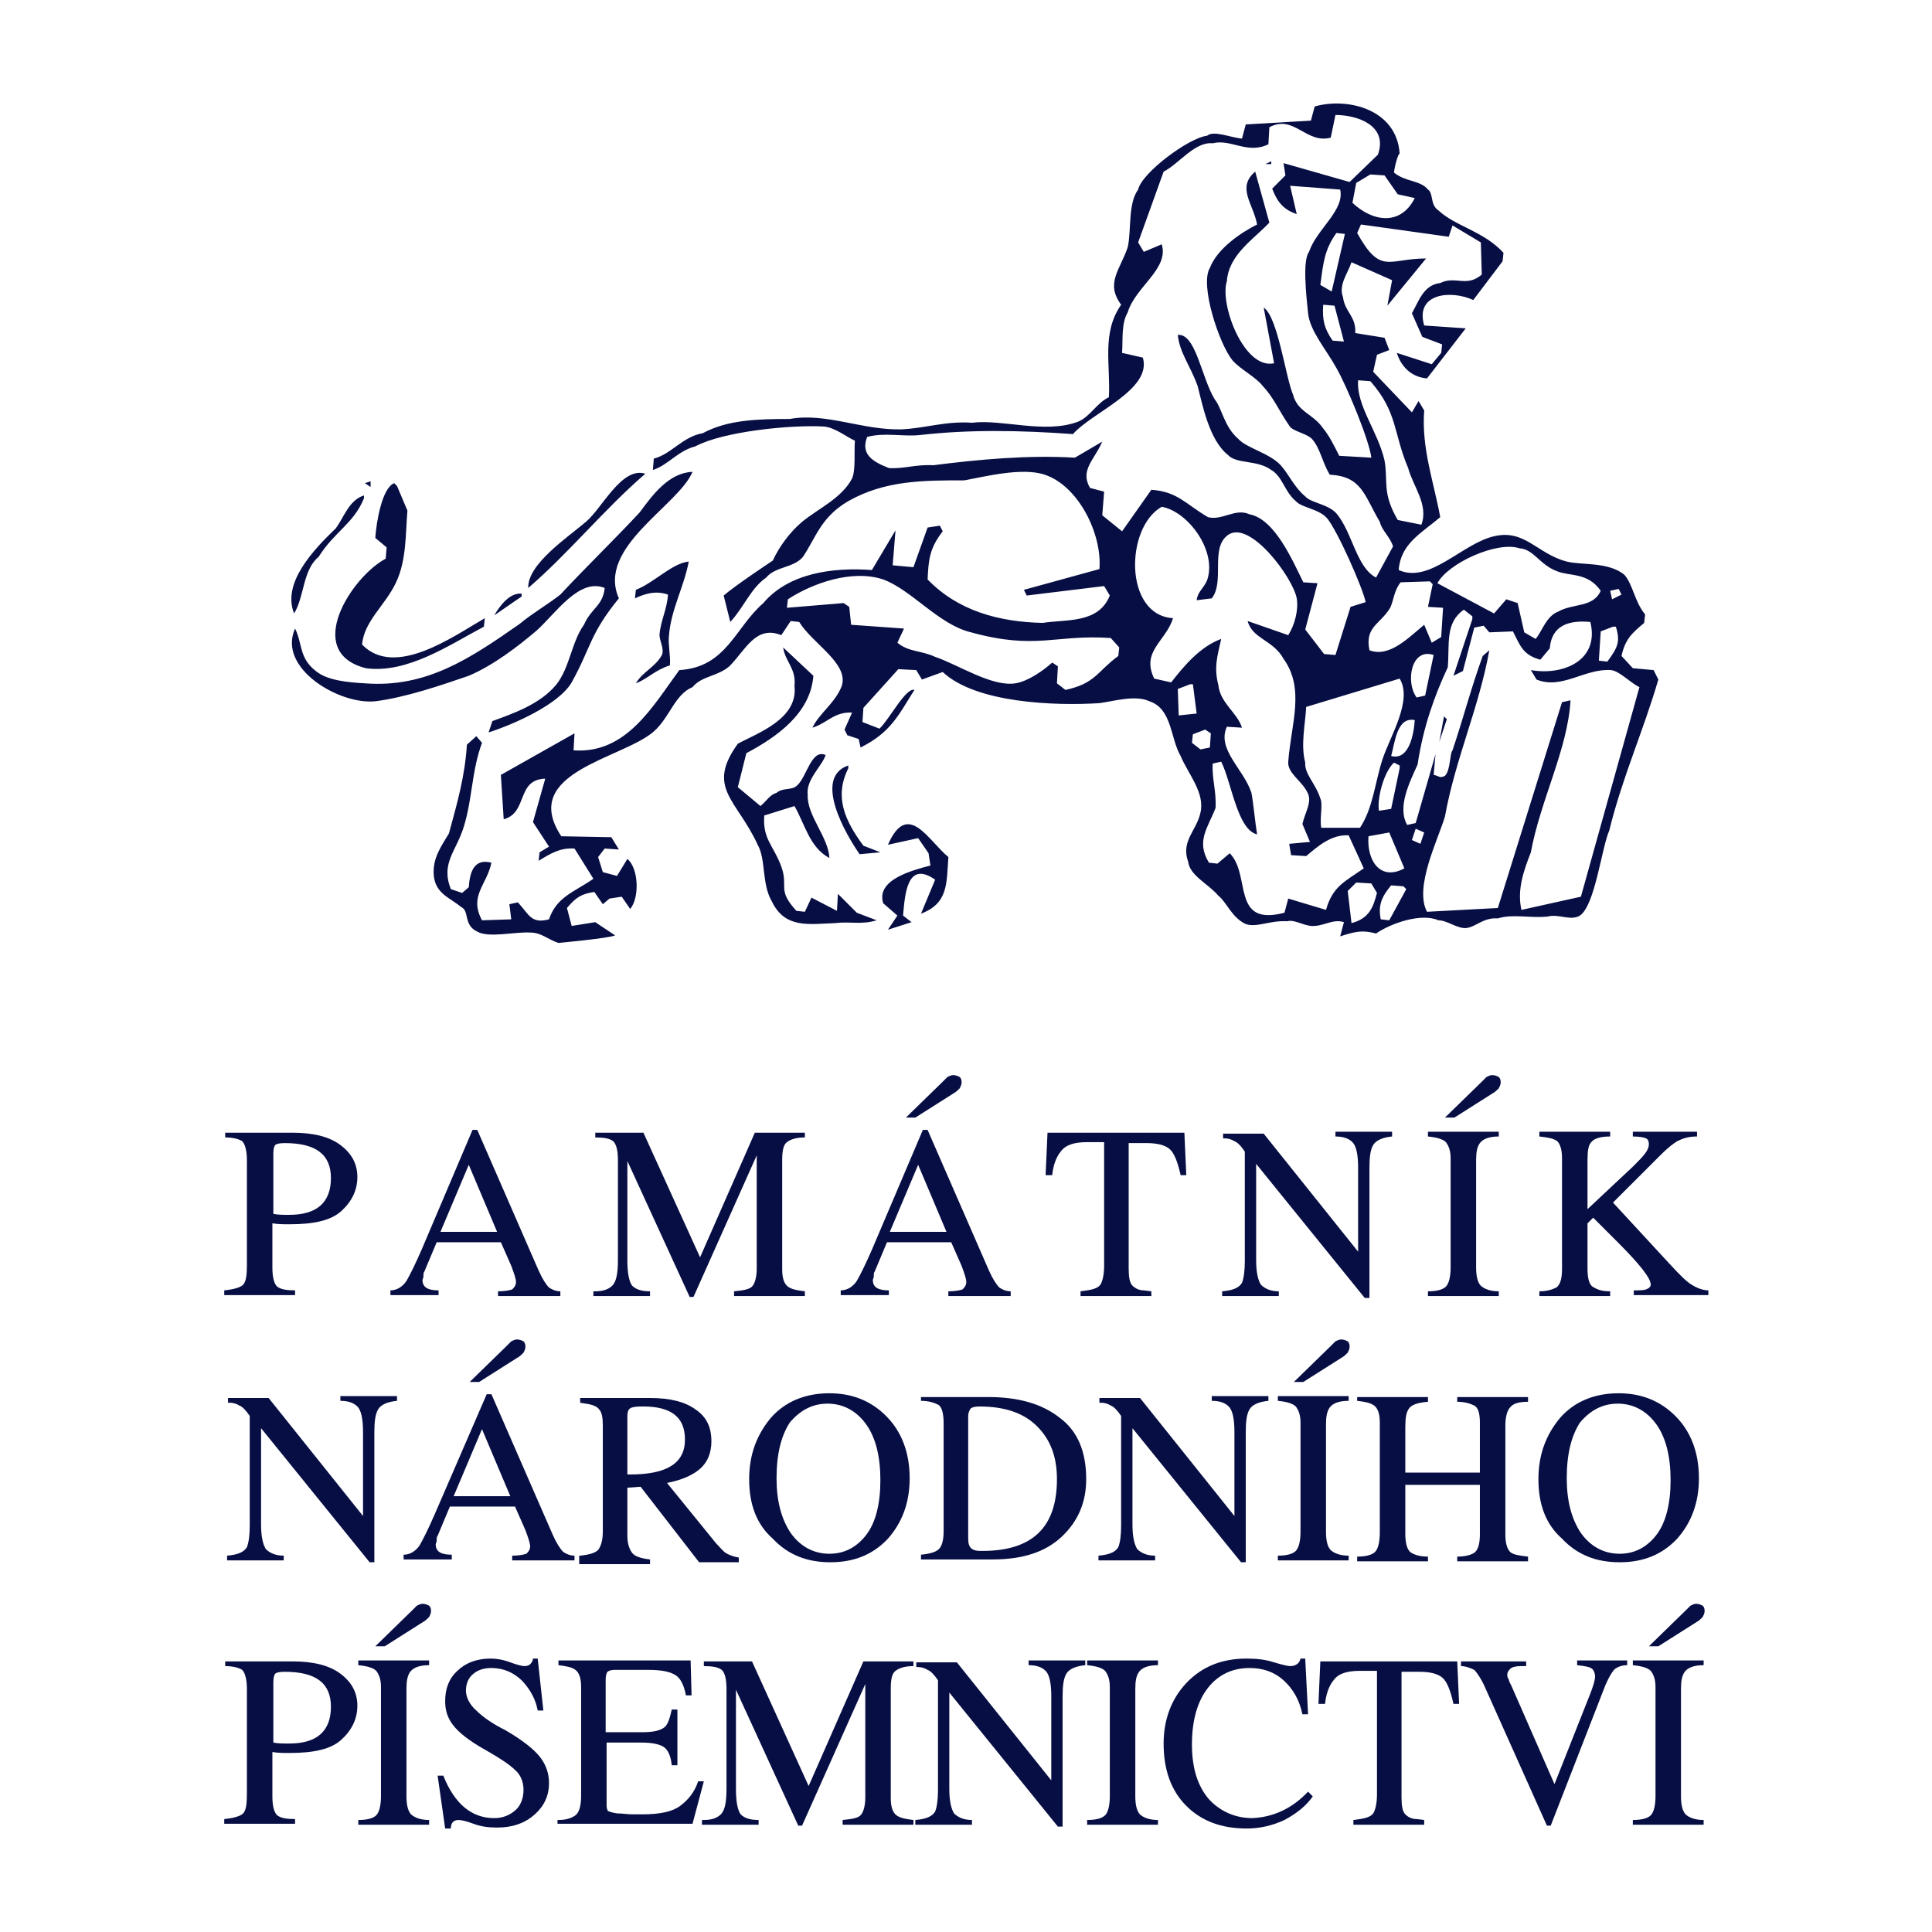 <svg width="112" height="112" viewBox="0 0 112 112" fill="none" xmlns="http://www.w3.org/2000/svg">
<path d="M13.055 65.938V65.664H16.941C18.145 65.664 19.075 65.883 19.732 66.376C20.389 66.868 20.717 67.47 20.717 68.236C20.717 69.002 20.389 69.659 19.787 70.207C19.184 70.754 18.199 70.973 16.776 70.973C16.448 70.973 16.12 70.973 15.791 70.918V73.49C15.791 74.092 15.901 74.421 16.065 74.585C16.284 74.749 16.612 74.804 17.105 74.804V75.078H13V74.804C13.547 74.749 13.93 74.64 14.095 74.475C14.259 74.311 14.313 73.928 14.313 73.381V67.251C14.313 66.704 14.204 66.321 14.04 66.157C13.876 66.047 13.547 65.938 13.055 65.938ZM15.846 70.371C16.12 70.425 16.393 70.425 16.776 70.425C18.363 70.425 19.184 69.714 19.184 68.291C19.184 66.923 18.309 66.266 16.503 66.266C16.174 66.266 16.01 66.321 15.955 66.376C15.901 66.43 15.846 66.594 15.846 66.868V70.371Z" fill="#070E43"/>
<path d="M27.394 65.5H27.668L31.225 73.655C31.444 74.147 31.663 74.476 31.827 74.64C31.992 74.749 32.211 74.859 32.484 74.859V75.132H28.872V74.859C29.255 74.859 29.529 74.804 29.693 74.749C29.802 74.64 29.912 74.53 29.912 74.311C29.912 74.147 29.802 73.819 29.638 73.381L29.036 72.013H25.315L24.603 73.709C24.548 73.764 24.548 73.874 24.548 73.983C24.548 74.092 24.494 74.147 24.494 74.202C24.494 74.64 24.822 74.804 25.424 74.804V75.078H22.633V74.804C23.016 74.804 23.344 74.585 23.563 74.257C23.782 73.874 24.056 73.326 24.439 72.451L27.394 65.5ZM25.534 71.411H28.817L27.175 67.525L25.534 71.411Z" fill="#070E43"/>
<path d="M34.509 74.859C34.947 74.859 35.275 74.749 35.494 74.53C35.713 74.311 35.822 73.874 35.822 73.052V67.251C35.822 66.649 35.713 66.321 35.549 66.157C35.33 65.992 35.001 65.938 34.509 65.938V65.664H37.3L40.584 72.888L43.758 65.664H46.659V65.938C46.166 65.938 45.838 66.047 45.619 66.211C45.4 66.376 45.345 66.759 45.345 67.251V73.6C45.345 74.092 45.455 74.421 45.674 74.585C45.893 74.749 46.221 74.804 46.659 74.859V75.132H42.554V74.859C43.102 74.804 43.43 74.749 43.594 74.585C43.758 74.421 43.868 74.038 43.868 73.545V66.978L40.201 75.187H39.982L36.37 67.306V73.107C36.37 73.819 36.479 74.311 36.643 74.53C36.862 74.749 37.191 74.859 37.683 74.859V75.132H34.399V74.859H34.509Z" fill="#070E43"/>
<path d="M53.5 65.5H53.773L57.331 73.655C57.55 74.147 57.769 74.475 57.933 74.64C58.097 74.749 58.316 74.859 58.59 74.859V75.132H54.977V74.859C55.361 74.859 55.634 74.804 55.798 74.749C55.908 74.64 56.017 74.53 56.017 74.311C56.017 74.147 55.908 73.819 55.744 73.381L55.142 72.013H51.42L50.709 73.709C50.654 73.764 50.654 73.874 50.654 73.983C50.654 74.092 50.599 74.147 50.599 74.202C50.599 74.64 50.928 74.804 51.529 74.804V75.078H48.738V74.804C49.121 74.804 49.45 74.585 49.669 74.257C49.888 73.874 50.161 73.326 50.544 72.451L53.5 65.5ZM51.584 71.411H54.868L53.226 67.525L51.584 71.411ZM53.062 64.788H52.515L54.649 62.709C54.759 62.599 54.868 62.49 54.923 62.435C55.032 62.38 55.142 62.325 55.251 62.325C55.415 62.325 55.525 62.38 55.634 62.435C55.744 62.544 55.744 62.654 55.744 62.763C55.744 62.873 55.689 62.982 55.634 63.092C55.525 63.201 55.415 63.311 55.306 63.365L53.062 64.788Z" fill="#070E43"/>
<path d="M60.615 68.127L60.725 65.664H68.66L68.77 68.127H68.442C68.277 67.361 68.058 66.813 67.785 66.594C67.511 66.376 67.073 66.266 66.471 66.266H65.431V73.545C65.431 74.038 65.486 74.366 65.65 74.53C65.815 74.694 66.034 74.804 66.307 74.804L66.745 74.859V75.132H62.64V74.859L63.023 74.804C63.407 74.749 63.68 74.64 63.79 74.475C63.899 74.311 64.008 73.928 64.008 73.381V66.211H63.023C62.257 66.211 61.765 66.376 61.491 66.759C61.217 67.087 61.053 67.579 60.998 68.127H60.615Z" fill="#070E43"/>
<path d="M78.731 72.56V67.689C78.731 66.923 78.621 66.43 78.402 66.211C78.183 65.992 77.855 65.883 77.417 65.883V65.609H80.701V65.883C80.154 65.938 79.771 66.102 79.606 66.376C79.442 66.649 79.388 67.087 79.388 67.689V75.242H79.114L72.82 67.47V73.052C72.82 73.764 72.929 74.202 73.094 74.475C73.312 74.694 73.641 74.859 74.133 74.859V75.132H70.85V74.859C71.506 74.804 71.835 74.64 71.999 74.366C72.108 74.092 72.163 73.655 72.163 73.107V66.759C71.944 66.43 71.725 66.211 71.561 66.157C71.397 66.047 71.178 65.992 71.014 65.992H70.904V65.719H73.258L78.731 72.56Z" fill="#070E43"/>
<path d="M82.78 74.859C83.328 74.859 83.656 74.749 83.82 74.585C83.984 74.421 84.094 74.038 84.094 73.49V67.142C84.094 66.704 83.984 66.43 83.82 66.211C83.656 66.047 83.328 65.938 82.78 65.883V65.609H86.885V65.883C86.283 65.883 85.955 66.047 85.79 66.266C85.626 66.485 85.572 66.813 85.572 67.251V73.49C85.572 74.038 85.681 74.421 85.9 74.585C86.119 74.749 86.447 74.859 86.885 74.859V75.132H82.78V74.859ZM84.313 64.788H83.765L85.9 62.709C86.009 62.599 86.119 62.49 86.174 62.435C86.283 62.38 86.392 62.325 86.502 62.325C86.666 62.325 86.776 62.38 86.885 62.435C86.995 62.544 86.995 62.654 86.995 62.763C86.995 62.873 86.94 62.982 86.885 63.092C86.776 63.201 86.666 63.311 86.557 63.365L84.313 64.788Z" fill="#070E43"/>
<path d="M89.238 74.859C89.676 74.859 90.004 74.749 90.223 74.64C90.442 74.475 90.552 74.147 90.552 73.545V67.142C90.552 66.649 90.442 66.321 90.278 66.157C90.059 65.992 89.731 65.938 89.238 65.883V65.609H93.343V65.883C92.796 65.883 92.413 65.992 92.248 66.211C92.084 66.376 92.029 66.704 92.029 67.251V70.097L94.656 67.634C94.985 67.306 95.204 67.087 95.368 66.868C95.532 66.649 95.587 66.485 95.587 66.321C95.587 66.157 95.532 66.047 95.423 65.992C95.313 65.938 95.04 65.883 94.656 65.883V65.609H98.378V65.883C97.886 65.883 97.557 65.992 97.229 66.157C96.955 66.321 96.627 66.594 96.244 66.978L93.507 69.714L96.791 73.272C97.393 73.928 97.831 74.366 98.159 74.53C98.433 74.694 98.761 74.804 99.035 74.804V75.078H94.711V74.804C95.04 74.804 95.259 74.804 95.423 74.749C95.587 74.694 95.696 74.585 95.696 74.475C95.696 74.092 95.04 73.272 93.781 72.013L92.358 70.59L92.029 70.918V73.545C92.029 74.147 92.139 74.53 92.413 74.64C92.686 74.804 92.96 74.859 93.343 74.859V75.132H89.238V74.859Z" fill="#070E43"/>
<path d="M21.045 87.884V83.013C21.045 82.247 20.936 81.755 20.717 81.536C20.498 81.317 20.169 81.207 19.732 81.207V80.934H23.015V81.207C22.468 81.262 22.085 81.426 21.921 81.7C21.757 81.974 21.702 82.411 21.702 83.013V90.566H21.428L15.134 82.794V88.377C15.134 89.088 15.244 89.526 15.408 89.8C15.627 90.019 15.955 90.183 16.448 90.183V90.457H13.164V90.183C13.821 90.128 14.149 89.964 14.313 89.691C14.423 89.417 14.478 88.979 14.478 88.432V82.083C14.259 81.755 14.04 81.536 13.876 81.481C13.711 81.371 13.492 81.317 13.328 81.317H13.219V81.043H15.572L21.045 87.884Z" fill="#070E43"/>
<path d="M28.215 80.824H28.488L32.046 88.979C32.265 89.472 32.484 89.8 32.648 89.964C32.812 90.074 33.031 90.183 33.304 90.183V90.457H29.692V90.183C30.076 90.183 30.349 90.128 30.513 90.074C30.623 89.964 30.732 89.855 30.732 89.636C30.732 89.472 30.623 89.143 30.459 88.705L29.857 87.337H26.08L25.369 89.034C25.314 89.088 25.314 89.198 25.314 89.307C25.314 89.417 25.259 89.472 25.259 89.526C25.259 89.964 25.588 90.128 26.19 90.128V90.402H23.398V90.128C23.782 90.128 24.11 89.909 24.329 89.581C24.548 89.198 24.821 88.651 25.204 87.775L28.215 80.824ZM26.299 86.735H29.583L27.941 82.849L26.299 86.735ZM27.777 80.113H27.23L29.364 78.033C29.474 77.924 29.583 77.814 29.638 77.759C29.747 77.705 29.857 77.65 29.966 77.65C30.13 77.65 30.24 77.705 30.349 77.759C30.459 77.869 30.459 77.978 30.459 78.088C30.459 78.197 30.404 78.307 30.349 78.416C30.24 78.526 30.13 78.635 30.021 78.69L27.777 80.113Z" fill="#070E43"/>
<path d="M33.633 90.183C34.18 90.128 34.508 90.019 34.673 89.855C34.837 89.636 34.946 89.307 34.946 88.76V82.63C34.946 82.192 34.892 81.864 34.727 81.7C34.618 81.536 34.344 81.426 33.961 81.371L33.633 81.317V81.043H37.683C38.832 81.043 39.708 81.262 40.31 81.7C40.967 82.138 41.24 82.74 41.24 83.561C41.24 84.218 41.021 84.765 40.584 85.148C40.146 85.531 39.489 85.805 38.668 85.969L41.514 89.472C41.733 89.69 41.897 89.909 42.061 90.019C42.225 90.128 42.499 90.238 42.828 90.293V90.566H40.529L37.136 86.188L36.369 86.243V89.034C36.369 89.472 36.479 89.8 36.643 90.019C36.807 90.238 37.19 90.347 37.683 90.402V90.676H33.578V90.183H33.633ZM36.369 85.476H36.533C38.668 85.476 39.708 84.82 39.708 83.451C39.708 82.138 38.887 81.536 37.3 81.536H37.136C36.807 81.536 36.588 81.59 36.533 81.645C36.424 81.7 36.369 81.864 36.369 82.083V85.476Z" fill="#070E43"/>
<path d="M43.43 85.75C43.43 84.327 43.867 83.178 44.688 82.192C45.509 81.262 46.659 80.769 48.082 80.769C49.395 80.769 50.49 81.207 51.365 82.083C52.241 82.959 52.734 84.163 52.734 85.695C52.734 87.118 52.296 88.267 51.475 89.198C50.599 90.128 49.505 90.566 48.136 90.566C46.768 90.566 45.674 90.128 44.798 89.198C43.867 88.377 43.43 87.228 43.43 85.75ZM45.017 85.695C45.017 87.009 45.291 88.049 45.838 88.87C46.385 89.636 47.151 90.073 48.082 90.073C48.957 90.073 49.669 89.69 50.216 88.979C50.764 88.267 51.037 87.173 51.037 85.805C51.037 84.436 50.764 83.342 50.216 82.576C49.669 81.809 48.903 81.371 47.972 81.371C47.097 81.371 46.385 81.755 45.783 82.466C45.291 83.232 45.017 84.272 45.017 85.695Z" fill="#070E43"/>
<path d="M53.391 80.988H57.276C59.028 80.988 60.396 81.371 61.436 82.192C62.476 82.959 62.968 84.163 62.968 85.75C62.968 87.118 62.476 88.213 61.545 89.088C60.615 89.964 59.301 90.402 57.55 90.402H53.391V90.128C53.938 90.074 54.266 89.964 54.431 89.8C54.595 89.636 54.704 89.307 54.704 88.76V82.521C54.704 81.919 54.595 81.536 54.376 81.426C54.157 81.317 53.828 81.207 53.391 81.207V80.988ZM56.127 89.198C56.127 89.472 56.182 89.636 56.291 89.745C56.401 89.855 56.565 89.909 56.839 89.909H56.948C59.849 89.909 61.272 88.541 61.272 85.75C61.272 84.436 60.889 83.451 60.122 82.685C59.356 81.919 58.262 81.536 56.784 81.536C56.51 81.536 56.291 81.59 56.237 81.7C56.182 81.809 56.127 81.919 56.127 82.083V89.198Z" fill="#070E43"/>
<path d="M71.561 87.884V83.013C71.561 82.247 71.451 81.755 71.232 81.536C71.013 81.317 70.685 81.207 70.247 81.207V80.934H73.531V81.207C72.984 81.262 72.601 81.426 72.436 81.7C72.272 81.974 72.218 82.411 72.218 83.013V90.566H71.944L65.65 82.794V88.377C65.65 89.088 65.759 89.526 65.924 89.8C66.142 90.019 66.471 90.183 66.963 90.183V90.457H63.68V90.183C64.336 90.128 64.665 89.964 64.829 89.691C64.939 89.417 64.993 88.979 64.993 88.432V82.083C64.774 81.755 64.555 81.536 64.391 81.481C64.227 81.371 64.008 81.317 63.844 81.317H63.734V81.043H66.088L71.561 87.884Z" fill="#070E43"/>
<path d="M74.078 90.183C74.625 90.183 74.954 90.074 75.118 89.909C75.282 89.745 75.392 89.362 75.392 88.815V82.466C75.392 82.028 75.282 81.755 75.118 81.536C74.954 81.372 74.625 81.262 74.078 81.207V80.934H78.183V81.207C77.581 81.207 77.252 81.372 77.088 81.591C76.924 81.809 76.869 82.138 76.869 82.576V88.815C76.869 89.362 76.979 89.745 77.198 89.909C77.417 90.074 77.745 90.183 78.183 90.183V90.457H74.078V90.183ZM75.556 80.113H75.008L77.143 78.033C77.252 77.924 77.362 77.814 77.417 77.759C77.526 77.705 77.636 77.65 77.745 77.65C77.909 77.65 78.019 77.705 78.128 77.759C78.238 77.869 78.238 77.978 78.238 78.088C78.238 78.197 78.183 78.307 78.128 78.416C78.019 78.526 77.909 78.635 77.8 78.69L75.556 80.113Z" fill="#070E43"/>
<path d="M78.676 80.988H82.781V81.262C82.178 81.317 81.85 81.426 81.686 81.645C81.522 81.864 81.467 82.192 81.467 82.74V85.367H85.791V82.466C85.791 81.919 85.681 81.59 85.462 81.481C85.243 81.371 84.915 81.262 84.477 81.262V80.988H88.582V81.262C88.035 81.262 87.706 81.371 87.542 81.59C87.378 81.755 87.268 82.138 87.268 82.63V88.979C87.268 89.472 87.378 89.8 87.542 89.964C87.706 90.128 88.089 90.183 88.582 90.238V90.511H84.477V90.238C84.97 90.238 85.298 90.128 85.462 90.019C85.681 89.855 85.791 89.526 85.791 88.924V86.078H81.467V88.924C81.467 89.472 81.576 89.8 81.741 89.964C81.96 90.128 82.288 90.238 82.781 90.238V90.511H78.676V90.238C79.223 90.238 79.552 90.128 79.716 89.964C79.88 89.8 79.989 89.417 79.989 88.815V82.466C79.989 81.974 79.88 81.645 79.661 81.481C79.442 81.317 79.114 81.262 78.676 81.207V80.988Z" fill="#070E43"/>
<path d="M89.184 85.75C89.184 84.327 89.621 83.178 90.442 82.192C91.263 81.262 92.413 80.769 93.836 80.769C95.149 80.769 96.244 81.207 97.119 82.083C97.995 82.959 98.488 84.163 98.488 85.695C98.488 87.118 98.05 88.267 97.229 89.198C96.353 90.128 95.259 90.566 93.89 90.566C92.522 90.566 91.427 90.128 90.552 89.198C89.621 88.377 89.184 87.228 89.184 85.75ZM90.826 85.695C90.826 87.009 91.099 88.049 91.646 88.87C92.194 89.636 92.96 90.073 93.89 90.073C94.766 90.073 95.478 89.69 96.025 88.979C96.572 88.267 96.846 87.173 96.846 85.805C96.846 84.436 96.572 83.342 96.025 82.576C95.478 81.809 94.711 81.371 93.781 81.371C92.905 81.371 92.194 81.755 91.592 82.466C91.099 83.232 90.826 84.272 90.826 85.695Z" fill="#070E43"/>
<path d="M13.055 96.586V96.313H16.941C18.145 96.313 19.075 96.532 19.732 97.024C20.389 97.517 20.717 98.119 20.717 98.885C20.717 99.651 20.389 100.308 19.787 100.855C19.184 101.403 18.199 101.622 16.776 101.622C16.448 101.622 16.12 101.622 15.791 101.567V104.139C15.791 104.741 15.901 105.07 16.065 105.234C16.284 105.398 16.612 105.453 17.105 105.453V105.726H13V105.453C13.547 105.398 13.93 105.288 14.095 105.124C14.259 104.96 14.313 104.577 14.313 104.03V97.9C14.313 97.353 14.204 96.969 14.04 96.805C13.876 96.696 13.547 96.586 13.055 96.586ZM15.846 101.019C16.12 101.074 16.393 101.074 16.776 101.074C18.363 101.074 19.184 100.363 19.184 98.94C19.184 97.572 18.309 96.915 16.503 96.915C16.174 96.915 16.01 96.969 15.955 97.024C15.901 97.079 15.846 97.243 15.846 97.517V101.019Z" fill="#070E43"/>
<path d="M20.771 105.507C21.319 105.507 21.647 105.398 21.811 105.234C21.976 105.07 22.085 104.686 22.085 104.139V97.79C22.085 97.353 21.976 97.079 21.811 96.86C21.647 96.696 21.319 96.586 20.771 96.532V96.258H24.876V96.532C24.274 96.532 23.946 96.696 23.782 96.915C23.617 97.134 23.563 97.462 23.563 97.9V104.139C23.563 104.686 23.672 105.07 23.891 105.234C24.11 105.398 24.438 105.507 24.876 105.507V105.781H20.771V105.507ZM22.304 95.437H21.757L23.891 93.357C24.001 93.248 24.11 93.138 24.165 93.084C24.274 93.029 24.384 92.974 24.493 92.974C24.657 92.974 24.767 93.029 24.876 93.084C24.986 93.193 24.986 93.303 24.986 93.412C24.986 93.522 24.931 93.631 24.876 93.74C24.767 93.85 24.657 93.959 24.548 94.014L22.304 95.437Z" fill="#070E43"/>
<path d="M25.369 102.935H25.698C26.354 104.577 27.339 105.398 28.653 105.398C29.145 105.398 29.529 105.234 29.857 104.96C30.185 104.686 30.349 104.249 30.349 103.756C30.349 103.318 30.185 102.88 29.857 102.607C29.529 102.278 28.927 101.895 28.16 101.457C27.175 100.91 26.573 100.417 26.245 99.98C25.916 99.542 25.807 99.104 25.807 98.611C25.807 97.9 26.026 97.298 26.518 96.86C26.956 96.422 27.613 96.149 28.434 96.149C28.762 96.149 29.145 96.203 29.583 96.368C30.021 96.532 30.295 96.586 30.404 96.586C30.569 96.586 30.678 96.532 30.733 96.477C30.842 96.368 30.897 96.258 30.897 96.149H31.171L31.499 99.159H31.171C31.061 98.557 30.787 98.009 30.295 97.462C29.802 96.969 29.2 96.696 28.489 96.696C28.051 96.696 27.723 96.805 27.449 97.024C27.175 97.243 27.011 97.572 27.011 98.009C27.011 98.392 27.23 98.83 27.613 99.159C27.996 99.542 28.544 99.925 29.31 100.308C30.349 100.91 31.006 101.457 31.335 101.895C31.663 102.333 31.827 102.826 31.827 103.373C31.827 104.084 31.554 104.686 31.006 105.179C30.459 105.672 29.747 105.945 28.817 105.945C28.325 105.945 27.887 105.89 27.449 105.726C27.011 105.562 26.737 105.507 26.573 105.507C26.299 105.507 26.135 105.672 26.135 106H25.807L25.369 102.935Z" fill="#070E43"/>
<path d="M32.374 105.507C32.812 105.507 33.14 105.398 33.359 105.234C33.578 105.07 33.688 104.686 33.688 104.084V97.79C33.688 97.298 33.578 96.969 33.359 96.805C33.14 96.641 32.812 96.586 32.374 96.532V96.258H40.036L40.091 98.283H39.763C39.653 97.681 39.434 97.243 39.106 97.079C38.832 96.915 38.34 96.805 37.628 96.805H35.603C35.439 96.805 35.275 96.86 35.22 96.915C35.165 96.969 35.111 97.134 35.111 97.353V100.417H37.3C37.902 100.417 38.285 100.308 38.504 100.144C38.723 99.98 38.832 99.597 38.942 99.104H39.27V102.333H38.942C38.887 101.786 38.723 101.457 38.504 101.293C38.285 101.129 37.847 101.019 37.19 101.019H35.165V104.249C35.165 104.413 35.165 104.522 35.165 104.686C35.165 104.851 35.22 104.905 35.22 104.96C35.275 105.015 35.439 105.069 35.767 105.124C36.096 105.124 36.369 105.179 36.643 105.179H37.245C38.285 105.179 38.996 105.015 39.434 104.686C39.872 104.358 40.255 103.92 40.474 103.263H40.803L40.146 105.726H32.319V105.507H32.374Z" fill="#070E43"/>
<path d="M40.803 105.507C41.241 105.507 41.569 105.398 41.788 105.179C42.007 104.96 42.116 104.522 42.116 103.701V97.9C42.116 97.298 42.007 96.969 41.843 96.805C41.624 96.641 41.295 96.586 40.803 96.586V96.313H43.594L46.878 103.537L50.052 96.313H52.953V96.586C52.46 96.586 52.132 96.696 51.913 96.86C51.694 97.024 51.639 97.407 51.639 97.9V104.249C51.639 104.741 51.749 105.07 51.968 105.234C52.187 105.398 52.515 105.453 52.953 105.507V105.781H48.848V105.507C49.395 105.453 49.724 105.398 49.888 105.234C50.052 105.07 50.162 104.686 50.162 104.194V97.626L46.495 105.836H46.276L42.664 97.955V103.756C42.664 104.467 42.773 104.96 42.937 105.179C43.156 105.398 43.485 105.507 43.977 105.507V105.781H40.693V105.507H40.803Z" fill="#070E43"/>
<path d="M60.944 103.209V98.338C60.944 97.572 60.834 97.079 60.615 96.86C60.396 96.641 60.068 96.532 59.63 96.532V96.258H62.914V96.532C62.367 96.586 61.983 96.751 61.819 97.024C61.655 97.298 61.6 97.736 61.6 98.338V105.89H61.327L55.033 98.119V103.701C55.033 104.413 55.142 104.851 55.306 105.124C55.525 105.343 55.854 105.507 56.346 105.507V105.781H53.062V105.507C53.719 105.453 54.048 105.288 54.212 105.015C54.321 104.741 54.376 104.303 54.376 103.756V97.407C54.157 97.079 53.938 96.86 53.774 96.805C53.61 96.696 53.391 96.641 53.227 96.641H53.117V96.367H55.471L60.944 103.209Z" fill="#070E43"/>
<path d="M63.023 105.507C63.571 105.507 63.899 105.398 64.063 105.234C64.228 105.07 64.337 104.686 64.337 104.139V97.79C64.337 97.353 64.228 97.079 64.063 96.86C63.899 96.696 63.571 96.586 63.023 96.532V96.258H67.128V96.532C66.526 96.532 66.198 96.696 66.034 96.915C65.869 97.134 65.815 97.462 65.815 97.9V104.139C65.815 104.686 65.924 105.07 66.143 105.234C66.362 105.398 66.69 105.507 67.128 105.507V105.781H63.023V105.507Z" fill="#070E43"/>
<path d="M75.83 103.865L76.103 104.139C75.72 104.686 75.173 105.124 74.462 105.507C73.75 105.836 73.038 106 72.272 106C70.795 106 69.645 105.562 68.77 104.686C67.894 103.811 67.456 102.607 67.456 101.074C67.456 99.706 67.894 98.502 68.77 97.572C69.645 96.641 70.795 96.149 72.272 96.149C72.82 96.149 73.367 96.203 73.859 96.368C74.407 96.532 74.68 96.586 74.79 96.586C75.118 96.586 75.337 96.422 75.392 96.149H75.665L75.83 99.378H75.501C75.337 98.557 74.954 97.9 74.407 97.407C73.859 96.915 73.203 96.696 72.436 96.696C71.451 96.696 70.63 97.079 70.028 97.845C69.426 98.611 69.098 99.706 69.098 101.129C69.098 102.497 69.426 103.537 70.083 104.303C70.74 105.015 71.615 105.398 72.601 105.398C73.805 105.343 74.899 104.851 75.83 103.865Z" fill="#070E43"/>
<path d="M76.432 98.776L76.541 96.313H84.477L84.586 98.776H84.258C84.094 98.009 83.875 97.462 83.601 97.243C83.328 97.024 82.89 96.915 82.288 96.915H81.248V104.194C81.248 104.686 81.303 105.015 81.467 105.179C81.631 105.343 81.85 105.453 82.124 105.453L82.561 105.507V105.781H78.457V105.507L78.84 105.453C79.223 105.398 79.496 105.288 79.606 105.124C79.715 104.96 79.825 104.577 79.825 104.03V96.86H78.84C78.073 96.86 77.581 97.024 77.307 97.407C77.034 97.736 76.87 98.228 76.815 98.776H76.432Z" fill="#070E43"/>
<path d="M84.696 96.586V96.313H88.473V96.586H88.144C87.871 96.586 87.652 96.641 87.542 96.751C87.433 96.86 87.378 96.969 87.378 97.079C87.378 97.134 87.378 97.243 87.433 97.298C87.487 97.407 87.487 97.517 87.597 97.681L90.115 103.428L92.194 98.174C92.359 97.736 92.468 97.407 92.468 97.188C92.468 97.024 92.413 96.86 92.304 96.751C92.194 96.641 91.921 96.586 91.428 96.532V96.258H94.329V96.532C94 96.532 93.781 96.641 93.617 96.751C93.453 96.915 93.289 97.188 93.07 97.681L89.896 105.836H89.677L86.174 98.009C85.9 97.353 85.627 96.969 85.463 96.805C85.244 96.696 84.97 96.586 84.696 96.586Z" fill="#070E43"/>
<path d="M94.657 105.507C95.204 105.507 95.533 105.398 95.697 105.234C95.861 105.07 95.971 104.686 95.971 104.139V97.79C95.971 97.353 95.861 97.079 95.697 96.86C95.533 96.696 95.204 96.586 94.657 96.532V96.258H98.762V96.532C98.16 96.532 97.832 96.696 97.667 96.915C97.503 97.134 97.448 97.462 97.448 97.9V104.139C97.448 104.686 97.558 105.07 97.777 105.234C97.996 105.398 98.324 105.507 98.762 105.507V105.781H94.657V105.507ZM96.135 95.437H95.588L97.722 93.357C97.832 93.248 97.941 93.138 97.996 93.084C98.105 93.029 98.215 92.974 98.324 92.974C98.488 92.974 98.598 93.029 98.707 93.084C98.817 93.193 98.817 93.303 98.817 93.412C98.817 93.522 98.762 93.631 98.707 93.74C98.598 93.85 98.488 93.959 98.379 94.014L96.135 95.437Z" fill="#070E43"/>
<path fill-rule="evenodd" clip-rule="evenodd" d="M80.646 51.325L81.358 51.38L81.522 51.544L80.537 53.35L80.044 53.295C79.88 52.474 80.099 51.982 80.646 51.325ZM78.621 51.161L79.497 51.215L79.825 51.763C79.606 52.584 79.388 53.24 78.348 53.514L78.129 51.653L78.621 51.161ZM54.978 49.683C54.869 51.215 54.978 52.365 53.391 52.967L54.212 50.996C52.57 49.847 52.461 51.872 52.351 53.076L52.844 53.459L51.475 53.897L52.023 53.076L51.202 52.365C50.764 50.996 52.898 50.449 53.938 50.175L53.829 49.464L53.227 48.588L51.475 48.971C52.625 46.344 53.829 48.753 54.978 49.683ZM80.537 48.26L81.413 50.34C79.99 51.106 79.223 49.847 79.333 48.479L80.537 48.26ZM82.069 48.041L82.562 48.26L82.343 48.917L81.85 48.698L82.069 48.041ZM49.177 44.374V44.538C48.356 46.18 48.958 47.548 50.052 49.026L51.038 49.409L49.833 49.519C49.067 48.424 47.097 45.086 49.177 44.374ZM80.811 44.21L81.139 44.374V44.538L80.646 46.892L79.935 47.001C79.825 46.18 80.263 44.703 80.811 44.21ZM69.865 42.294L70.193 42.513L70.138 43.334L69.591 43.444L69.098 43.061L69.153 42.568L69.865 42.294ZM82.015 41.747C81.96 42.568 81.686 44.1 80.646 43.827C80.865 43.061 80.975 41.528 82.015 41.747ZM83.711 41.528L83.875 41.692L83.438 43.006L83.711 41.528ZM68.989 39.667H69.153L69.372 41.364L68.332 41.474L68.277 39.941L68.989 39.667ZM45.4 37.533L47.152 39.175C46.987 41.364 45.017 42.732 43.266 43.663L42.773 45.633L44.087 46.728C44.47 46.399 44.634 46.071 45.017 45.961C45.4 45.633 45.893 45.852 46.221 45.523C46.769 45.031 47.042 43.389 47.863 43.772C47.644 44.429 46.714 45.195 46.823 46.071C46.769 47.275 48.027 48.534 48.082 49.738C46.933 49.136 46.659 47.767 46.057 46.728L44.306 47.275C44.196 48.643 44.853 49.026 45.291 50.23C45.729 51.434 45.017 51.544 46.166 52.803L46.659 52.857L47.042 52.036L48.52 52.803L48.575 51.817L49.669 52.912L50.819 53.35C49.943 53.623 49.286 53.405 48.41 53.514C46.878 53.569 45.51 53.842 44.744 52.255C44.142 51.215 44.415 49.847 43.923 48.971C42.719 46.344 40.913 45.688 42.773 43.115C43.868 42.513 46.276 41.692 46.057 39.777C46.166 38.737 45.51 38.354 45.4 37.533ZM81.139 39.339C81.905 40.598 80.592 42.678 80.154 43.991C79.716 45.305 79.606 46.837 78.84 47.986H76.596C76.487 47.494 76.706 46.618 76.542 46.29C76.268 45.414 75.611 44.867 75.666 44.21C75.392 43.17 75.666 42.021 75.721 40.981L81.139 39.339ZM83.109 37.971L82.617 40.324L82.124 40.434C81.467 39.558 81.796 37.533 83.109 37.971ZM30.24 34.413V34.578L28.653 35.672C29.036 35.015 29.583 34.359 30.24 34.413ZM64.392 36.986L64.884 37.533L64.829 38.026C63.571 38.956 63.516 39.613 61.765 39.996L61.272 39.613L61.327 38.627L60.998 38.409C60.451 38.901 59.575 39.503 58.864 39.613C57.496 39.832 55.525 38.518 54.212 38.08C53.391 37.697 52.679 37.807 52.023 37.259L52.406 36.438L49.341 36.219L49.231 35.18L48.903 34.961L45.619 35.234L45.674 34.742C47.097 33.811 49.396 32.99 51.202 33.592C52.844 34.194 54.431 36.219 56.292 36.657C60.068 37.697 61.163 36.767 64.392 36.986ZM93.508 36.329H93.672C93.946 37.205 93.781 37.533 93.18 38.354L92.687 38.299L92.796 36.602L93.508 36.329ZM39.927 32.553C39.654 34.03 38.888 35.344 38.778 36.876C38.723 37.369 38.888 38.08 38.833 38.573C37.957 38.846 37.574 39.339 36.862 39.613C37.246 38.956 37.957 38.682 38.34 38.026C38.559 37.697 38.231 37.15 38.231 36.821C38.285 36.001 38.669 35.344 38.723 34.468C38.066 34.249 37.519 34.359 36.808 34.687L36.862 34.194C37.957 33.757 38.942 32.662 39.927 32.553ZM84.861 35.344L85.353 35.727V35.891L84.258 39.175L84.806 38.901L85.463 36.384L86.01 36.274L86.338 36.657L87.707 36.602C88.144 37.478 88.308 37.971 89.294 38.244L89.841 37.588C89.95 36.219 90.99 35.946 92.194 36.055C92.742 38.299 90.607 39.175 88.746 38.846L89.075 39.394C90.552 39.996 91.866 38.737 93.398 38.846C93.891 38.901 94.548 39.613 95.04 39.832L91.647 51.982L88.199 52.748C87.925 51.544 88.363 50.395 88.746 49.409C89.294 46.399 90.881 43.444 91.045 40.598L90.552 40.707L86.831 52.638L82.726 52.857C81.96 51.434 83.383 48.643 83.766 47.33C84.368 43.991 85.736 41.036 86.338 37.697L85.955 38.026C85.298 39.832 84.861 41.528 84.204 43.498C84.04 43.663 84.094 44.648 83.766 44.976C83.438 45.14 83.438 44.976 83.109 44.922L83.219 43.717L82.069 47.713L81.577 47.822C80.975 46.782 81.741 45.305 82.179 44.319C82.507 42.13 83.164 40.324 83.93 38.682C84.04 37.314 83.766 36.11 84.861 35.344ZM82.89 33.702L83.055 33.866L82.781 35.18L83.656 35.234L83.547 36.931L83 37.259L82.562 36.219C81.632 36.986 80.537 38.135 79.388 37.697C79.114 36.329 79.99 36.219 80.592 35.234C80.811 34.742 80.811 34.249 81.194 33.757L82.89 33.702ZM93.836 34.14L94 34.468L93.453 34.742L93.344 34.249L93.836 34.14ZM21.1 28.721V28.886C20.498 30.363 19.404 30.801 18.473 32.279C17.543 33.045 17.652 34.578 17.05 35.563C16.339 33.811 18.145 31.896 19.458 30.637C19.951 29.98 20.225 28.995 21.1 28.721ZM22.852 28.01L23.016 28.174L23.618 29.597C23.508 30.965 23.563 32.498 22.961 33.757C22.359 35.07 21.1 36.001 20.991 37.369C22.906 39.339 26.3 36.876 28.106 35.836L28.051 36.329C26.081 37.369 23.618 39.065 21.21 38.737C17.543 37.807 20.389 33.428 22.359 32.388L22.414 31.732L21.757 31.184C21.812 30.309 22.14 28.284 22.852 28.01ZM21.483 27.901V28.229L21.155 28.01L21.483 27.901ZM92.796 34.249C92.359 35.234 91.209 34.961 90.334 35.453C89.622 35.727 89.403 36.602 89.02 37.04L88.363 36.657L87.98 34.961L87.323 34.742L86.612 35.563L83.328 33.811C83.93 32.662 86.776 31.349 88.09 31.786C88.911 31.841 89.239 32.717 90.224 33.1C90.99 33.428 92.03 33.154 92.796 34.249ZM67.347 29.378C68.879 29.652 70.576 31.951 69.974 33.647C69.755 34.14 69.427 34.304 69.372 34.796L70.248 34.687C71.014 33.702 70.138 31.786 71.178 31.02C72.437 30.09 74.954 33.483 75.173 34.687C75.283 35.344 75.064 36.219 74.681 36.821L72.327 36.001C72.601 37.04 73.805 37.095 74.407 38.19C75.666 39.941 74.845 41.966 74.681 44.155C74.626 44.812 75.447 45.25 75.775 45.907C76.104 46.454 75.666 47.056 75.502 47.767L75.94 48.807L74.736 48.917L74.845 49.574L75.721 49.628C76.432 49.026 77.198 48.369 78.183 48.424L79.059 50.34C77.965 51.106 77.253 51.38 76.87 52.748L74.681 52.091L74.462 52.912C71.342 53.733 72.546 50.723 71.288 49.464L70.576 50.066L70.084 50.011C69.317 48.753 70.029 47.986 70.467 46.837C70.521 45.852 70.248 45.14 70.302 44.265L70.795 44.155C71.397 45.359 71.725 48.096 72.875 48.37C72.765 47.713 72.656 46.509 72.546 45.961C72.109 44.593 70.521 43.444 71.123 42.13L71.999 42.185C71.725 41.309 70.74 40.762 70.631 39.722C70.357 38.682 70.576 38.026 70.795 37.04C69.591 37.478 68.66 38.573 67.894 39.558L66.909 39.339C66.143 37.752 67.566 37.205 68.004 35.836C65.158 35.672 65.213 30.582 67.347 29.378ZM37.41 27.463C35.056 29.488 32.977 32.06 30.623 34.085C30.569 32.717 32.867 31.184 33.962 30.254C34.892 29.488 36.041 27.025 37.41 27.463ZM40.146 27.353C39.325 29.323 34.564 31.732 35.877 34.687C34.181 36.767 34.29 37.478 33.141 39.558C32.375 40.871 29.693 42.021 28.325 42.459L28.544 41.802C29.748 41.364 31.335 40.817 32.265 39.667C33.031 38.682 33.141 37.205 33.852 36.219C34.29 35.234 34.947 35.125 35.056 34.085C33.579 33.483 32.21 35.563 31.116 36.548C30.021 37.478 28.598 38.573 27.175 39.175C25.588 39.722 23.508 40.434 21.757 40.653C19.677 40.871 16.065 38.737 17.105 36.438C17.543 37.314 17.324 38.135 18.309 38.901C18.966 39.449 20.17 39.558 21.155 39.613C24.712 39.886 27.23 38.19 30.131 36.165C30.842 35.563 31.718 35.07 32.484 34.468C33.962 32.881 35.604 31.294 37.081 29.707C37.848 28.667 38.778 27.408 40.146 27.353ZM79.442 22.099C81.029 23.905 80.756 25.055 81.632 27.134C81.905 28.174 82.835 29.269 82.398 30.418L81.029 30.144C80.099 28.557 80.482 27.901 80.263 26.696C79.88 25 78.621 23.522 78.731 22.044L79.442 22.099ZM77.363 17.721L77.91 19.8L77.253 19.746C76.76 19.034 76.651 18.542 76.706 17.666L77.363 17.721ZM77.472 13.507L77.965 13.561L77.198 16.9L76.542 16.517C76.706 15.313 76.76 14.492 77.472 13.507ZM79.442 10.113L80.263 10.168L81.029 11.263L82.015 11.482C81.194 13.123 79.552 12.85 78.402 11.755L78.621 10.606L79.442 10.113ZM73.696 9.347V9.511H73.367L73.696 9.347ZM79.88 8.964L78.238 10.551L74.407 9.457L74.517 10.168L73.75 10.934C74.024 11.646 74.352 12.138 75.173 12.412L74.79 10.77L77.691 10.989C77.965 12.193 76.323 13.288 75.885 14.601C75.502 15.094 75.721 17.119 75.83 18.159C75.94 19.198 76.87 20.238 77.472 21.333C78.074 22.373 79.388 25.547 79.497 26.532L77.636 26.423C77.363 25.875 77.034 25.219 76.706 24.836C76.104 23.96 75.228 23.905 74.954 22.865C74.517 21.826 74.079 18.378 73.258 17.83L73.86 21.059C72.109 21.442 70.686 17.611 71.123 16.298C71.233 14.765 72.656 13.89 73.586 12.905L72.765 9.949C71.671 10.88 72.656 11.81 72.875 13.014C71.999 13.452 70.576 14.382 70.138 15.531C69.536 16.517 70.686 19.965 71.452 20.895C71.944 21.442 72.765 21.826 73.203 22.373C73.86 23.084 74.133 23.796 74.736 24.671C74.9 25 75.721 25.109 76.049 25.438C76.542 25.985 76.651 26.806 77.089 27.517C78.95 27.627 79.059 28.667 79.99 30.254C80.099 30.746 80.592 31.13 80.756 31.677L79.771 33.483C78.621 32.881 78.402 30.856 77.472 29.761C76.98 29.214 75.994 29.159 75.666 28.776C75.009 28.229 74.736 27.517 74.243 26.97C73.586 26.259 72.273 25.985 71.78 25.438C70.959 24.726 70.85 23.686 70.412 23.139C69.646 21.88 69.317 19.308 68.277 19.417C68.387 20.457 68.989 21.169 69.427 22.373C69.7 23.413 70.084 25.492 71.178 26.368C71.671 26.915 72.875 26.642 73.696 27.244C74.352 27.627 74.462 28.503 75.119 29.05C75.447 29.433 76.432 29.488 76.925 30.035C77.527 30.746 79.004 34.085 79.169 34.906L78.293 35.18L77.417 37.971L76.76 37.916L75.666 36.493L76.377 33.811L75.556 33.757C74.954 32.553 73.915 30.09 72.437 29.816C71.616 29.433 70.85 30.199 70.029 29.98C68.715 29.214 68.277 28.503 66.745 28.393L65.048 30.801L63.899 29.871L64.008 28.503L63.188 28.284C62.586 27.244 63.461 26.642 63.899 25.602L62.312 26.532C59.575 26.368 56.675 26.642 54.102 26.97C53.062 26.915 52.406 27.189 51.53 27.134C50.545 26.751 49.888 26.313 50.271 25.328C51.311 25.055 52.351 25.328 53.336 25.219C56.237 24.89 59.138 24.945 62.202 25.164C63.297 23.905 66.8 22.592 66.252 20.731L65.048 20.457C65.103 19.636 64.994 18.761 65.377 18.104C65.815 16.626 67.785 15.586 67.347 14.163L66.307 14.601L65.979 14.054L67.457 9.949C68.332 9.511 69.263 8.198 70.302 8.307C71.342 8.034 72.327 8.964 73.531 8.362L73.586 7.377C75.009 6.611 75.721 8.362 77.144 7.979L77.417 6.665C78.676 6.665 80.482 7.267 79.88 8.964ZM80.811 10.004C81.467 10.551 82.343 10.442 82.781 10.989C83.109 11.208 82.89 11.865 83.383 12.193C84.368 13.123 86.01 13.397 87.159 14.656L87.105 15.148L85.408 17.392C84.094 16.79 82.015 17.009 82.562 18.87L84.97 19.034L82.726 21.935C81.905 21.88 81.248 21.333 80.975 20.457L83 21.114L83.547 20.457L83.602 19.965L82.452 19.527L81.85 18.159C82.234 17.502 82.507 16.517 83.492 16.407C84.368 15.969 85.025 16.681 85.9 15.915L85.846 14.054L84.204 13.069L83.985 13.725L78.895 13.014L78.676 13.507C80.044 15.969 80.482 14.984 82.671 14.984L80.427 17.721L80.701 16.243L78.348 15.203C78.129 15.86 77.582 16.517 77.855 17.228C77.965 18.104 78.621 18.323 78.567 19.308L80.263 19.581L80.537 20.293L79.825 20.567L79.606 21.552L81.85 23.905L82.234 23.248L82.562 23.796C82.398 25.985 83.109 27.901 83.492 29.98C82.398 30.911 81.194 31.513 81.084 33.045C82.89 33.866 84.806 31.458 86.667 31.075C88.418 30.692 89.129 32.115 90.826 32.553C91.647 32.771 93.234 32.553 94.165 33.319C94.657 33.866 94.767 34.906 95.369 35.617L95.314 36.11C94.603 36.712 94.219 37.04 94 38.026L94.657 38.737L95.861 38.846L96.135 39.394C95.259 42.404 94.055 45.031 93.289 48.151C92.851 49.136 92.468 52.474 91.592 53.076C91.045 53.405 90.388 52.967 89.731 53.131C88.692 53.24 87.707 52.967 86.831 53.24C86.01 53.186 85.627 53.678 85.079 53.788C84.532 53.897 83.93 53.35 83.383 53.35C82.398 52.912 80.646 53.514 79.771 54.116C78.95 53.897 78.567 54.007 77.691 54.28L77.91 53.459C77.253 53.24 76.706 53.733 75.994 53.678C75.502 53.623 75.009 53.295 74.626 53.405C73.586 53.35 72.875 53.788 72.218 53.569C71.397 53.186 71.123 52.31 70.631 51.927C70.029 51.215 68.989 50.778 68.879 49.957C68.442 48.753 69.372 48.151 69.591 47.111C69.865 45.961 68.879 44.867 68.442 43.827C67.84 42.787 67.949 41.09 66.635 40.653C65.815 40.269 64.556 40.653 63.735 40.762C61.163 40.926 56.565 40.762 54.65 38.956L53.446 39.394L53.117 38.846L52.077 38.792L50.052 41.036L49.998 41.857L50.983 42.24C51.53 41.747 52.515 39.832 53.008 39.996C52.077 41.474 51.639 42.459 49.888 43.334L49.779 42.842L49.122 42.623L48.958 42.294L49.396 41.309C48.356 41.255 47.973 41.911 47.097 42.185C47.48 41.364 48.41 40.762 48.794 39.777C49.231 38.463 47.097 37.314 46.331 36.055L45.838 36.001L45.291 36.821C43.813 36.219 43.211 37.697 42.281 38.627C41.569 39.23 40.694 39.175 40.146 39.832C39.106 40.269 38.833 41.583 37.902 42.404C36.096 43.991 30.076 44.757 32.539 48.479L35.44 48.534L35.877 49.245L35.056 49.19L34.673 49.683L34.947 50.559L35.768 50.778L36.37 49.792C37.027 50.34 37.081 52.036 36.534 52.693L36.041 51.982L35.33 52.091L34.947 52.419L34.454 51.708C33.743 51.817 33.414 51.982 32.867 52.638L33.141 53.678L34.509 53.459L35.658 54.225C35.33 54.39 32.375 54.663 32.375 54.663C31.718 54.444 31.39 54.061 30.733 54.061C29.857 54.007 28.325 54.39 27.668 54.007C26.847 53.623 27.23 52.803 26.737 52.584C26.081 52.036 25.26 51.817 25.15 50.778C25.041 49.738 25.643 48.971 26.026 48.315C26.518 46.509 26.956 44.976 27.066 43.17L27.613 42.678L27.942 43.061C27.34 44.703 27.394 46.235 26.902 47.877C26.464 49.355 25.533 50.011 26.135 51.544L26.792 51.763L27.175 51.434C27.23 50.613 27.449 49.738 28.489 50.011C28.215 51.325 27.175 51.927 27.942 53.35L29.638 53.295L29.529 52.419L30.021 52.31C30.678 53.022 30.787 53.569 31.827 53.295C32.265 51.982 33.305 51.708 34.4 50.942L33.305 49.19C32.484 49.136 31.937 49.464 31.225 49.902L31.28 49.409L31.827 49.081L30.897 47.658L31.608 45.14C29.912 45.195 30.623 47.111 29.2 47.494L29.036 44.922L33.305 42.513L33.25 43.498C36.315 43.717 37.848 40.926 39.38 38.846C42.117 38.682 42.609 36.384 44.251 34.961C45.729 33.209 48.301 32.881 50.545 33.045L51.913 30.746L51.749 32.771L52.953 32.881L53.774 30.582L54.486 30.473L54.65 30.801C53.883 31.786 53.829 32.443 53.774 33.592C55.525 35.398 57.879 36.055 60.451 36.11C61.819 35.891 63.68 36.165 64.337 34.523L64.008 33.975L59.521 34.523L59.356 34.194L63.735 32.99C63.899 30.965 62.531 28.174 60.56 27.517C59.247 27.079 57.112 27.627 55.908 27.846C53.5 27.846 51.311 27.846 49.177 29.05C47.59 29.98 47.316 31.13 46.55 32.279C46.002 32.936 44.962 32.826 44.415 33.483C43.539 34.085 43.102 35.234 42.336 36.055L41.952 34.523C42.664 33.921 44.306 32.826 44.798 32.498C45.181 31.677 45.783 30.856 46.495 30.254C47.425 29.488 48.794 28.886 49.396 27.736C49.614 27.244 49.505 26.204 49.56 25.547C49.067 25.328 48.41 24.781 47.754 24.726C45.893 24.617 41.952 25 40.31 25.875C39.271 26.149 38.723 26.97 37.848 27.244L37.902 26.587C38.942 26.313 39.544 25.328 40.748 25.109C42.171 24.343 43.868 24.288 45.783 24.288C47.863 23.905 49.998 24.945 52.242 24.89C53.61 24.836 54.814 24.398 56.346 24.507C58.098 24.288 60.56 25.164 62.476 24.453C63.188 24.179 63.571 23.358 64.282 23.029C64.392 21.169 63.844 19.308 64.994 17.666C64.063 16.407 64.939 15.641 65.377 14.328C65.596 13.342 65.377 11.81 65.979 10.989C66.198 10.004 68.934 7.979 69.974 7.869C70.357 7.541 71.342 7.979 71.999 8.034L72.218 7.213L75.994 6.994L76.213 6.173C78.129 5.625 80.975 6.337 81.139 8.909C81.084 8.854 80.865 9.511 80.811 10.004Z" fill="#070E43"/>
</svg>
